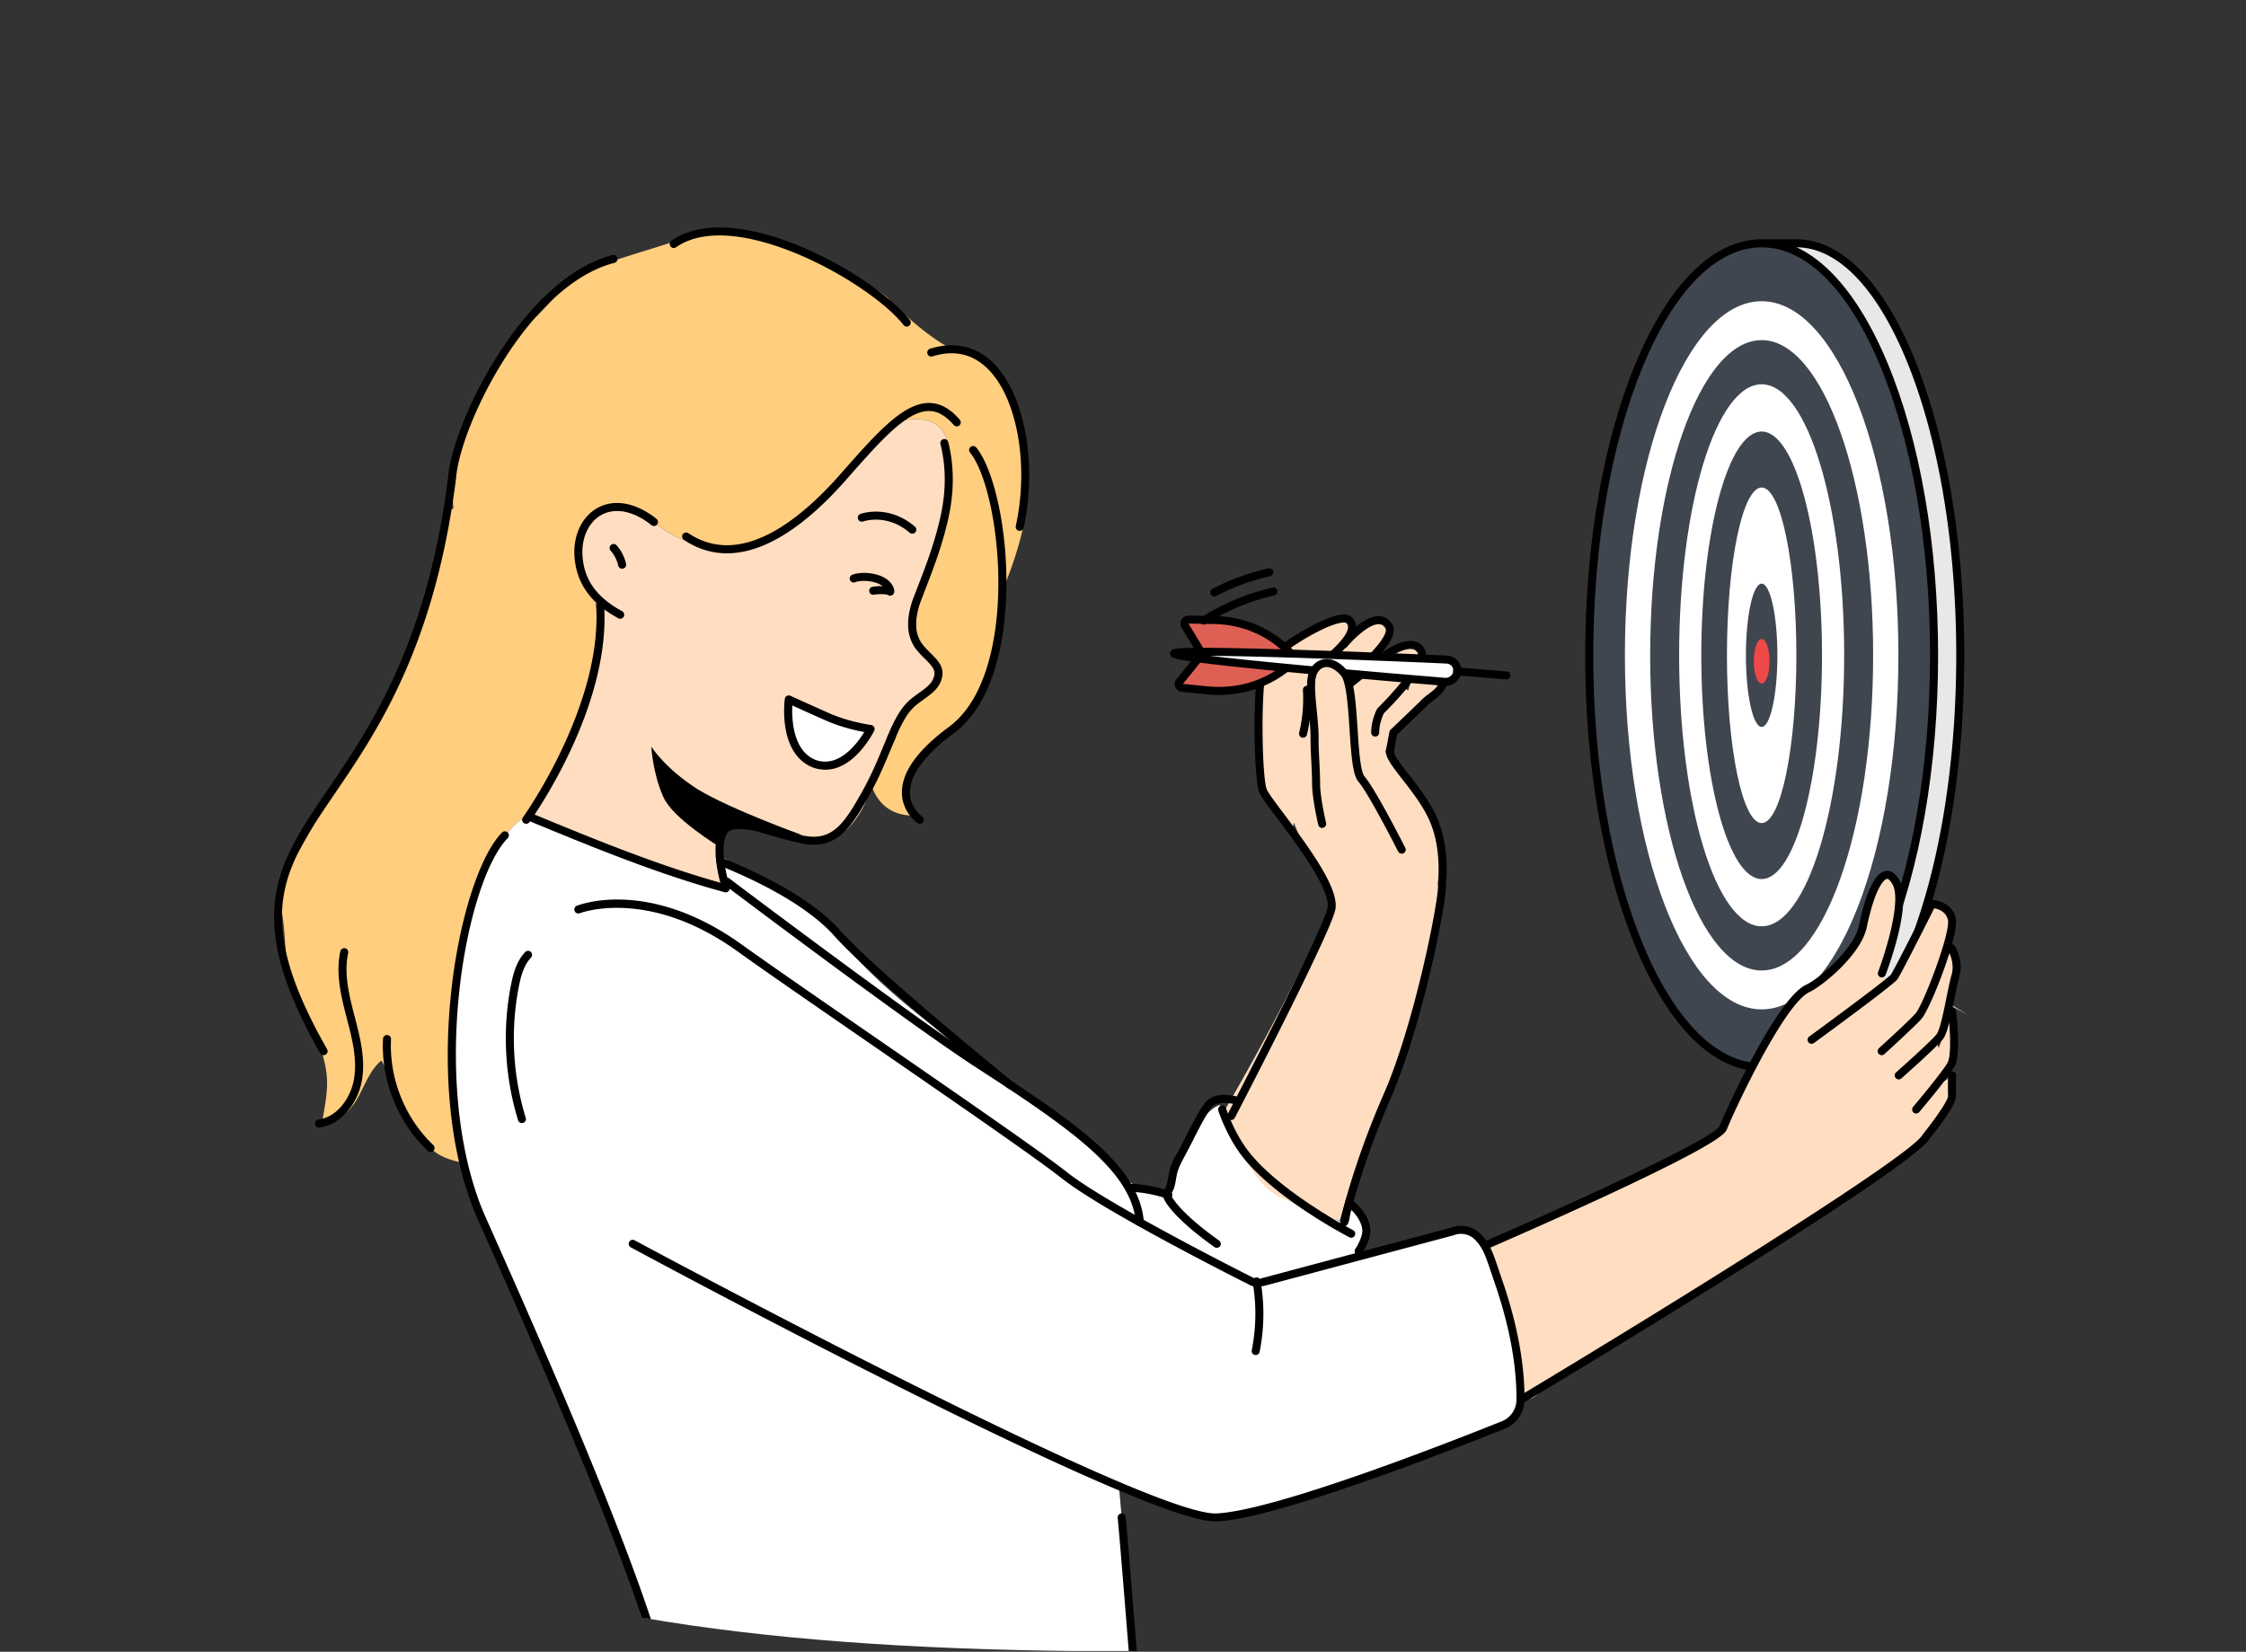 <?xml version="1.0" encoding="UTF-8"?> <svg xmlns="http://www.w3.org/2000/svg" xml:space="preserve" style="fill-rule:evenodd;clip-rule:evenodd;stroke-linejoin:round;stroke-miterlimit:2" viewBox="0 0 2412 1774"><rect x="0" y="0" width="2412" height="1774" fill="#333333" stroke="none"/><path d="M0 0h2411.179v1773.178H0z" style="fill:none"></path><clipPath id="a"><path d="M0 0h2411.179v1773.178H0z"></path></clipPath><g clip-path="url(#a)"><clipPath id="b"><path d="M7.836 1077.52c64.315 575 509.86 696.07 1209.124 696.07 699.26 0 1148.82-145.69 1191.12-696.07C2447.31 567.083 2183.05.412 1210.96.412 250.861.412-51.942 543.081 7.836 1077.52Z"></path></clipPath><g clip-path="url(#b)"><path d="M2105.14 703.789c0 244.377-78.8 442.481-176.011 442.481l-29.7-884.963h29.7c97.211 0 176.011 198.105 176.011 442.482Z" style="fill:#e8e8e8;fill-rule:nonzero"></path><path d="M1891.86 261.307c102.27 0 185.17 198.105 185.17 442.482 0 244.377-82.9 442.481-185.17 442.481-102.27 0-185.18-198.104-185.18-442.481 0-244.377 82.91-442.482 185.18-442.482Z" style="fill:#3f464f;fill-rule:nonzero"></path><path d="M1710.99 703.789c0-241.609 81.14-438.174 180.87-438.174 99.72 0 180.86 196.565 180.86 438.174 0 241.61-81.14 438.171-180.86 438.171-99.73 0-180.87-196.561-180.87-438.171Zm45.95-314.546c-35.19 84.089-54.57 195.797-54.57 314.546s19.38 230.457 54.57 314.541c35.69 85.28 83.6 132.25 134.92 132.25 51.31 0 99.22-46.97 134.91-132.25 35.19-84.083 54.57-195.792 54.57-314.541s-19.38-230.458-54.57-314.546c-35.69-85.28-83.6-132.246-134.91-132.246-51.32 0-99.23 46.966-134.92 132.246Z" style="fill-rule:nonzero"></path><path d="M1899.429 256.997h29.7c48.901 0 94.531 46.991 128.461 132.317 33.44 84.069 51.86 195.751 51.86 314.475 0 118.724-18.42 230.406-51.86 314.471-33.93 85.33-79.56 132.32-128.461 132.32a4.302 4.302 0 0 1-4.299-4.31c0-2.38 1.92-4.31 4.299-4.31 45.131 0 87.911-45.06 120.461-126.88 33.04-83.08 51.24-193.632 51.24-311.291 0-117.659-18.2-228.211-51.24-311.291-32.55-81.82-75.33-126.883-120.461-126.883h-29.7a4.31 4.31 0 0 1 0-8.618Z" style="fill-rule:nonzero"></path><path d="M1891.86 323.503c81.1 0 146.85 170.261 146.85 380.286s-65.75 380.291-146.85 380.291c-81.11 0-146.86-170.266-146.86-380.291s65.75-380.286 146.86-380.286Z" style="fill:#fff;fill-rule:nonzero"></path><path d="M1891.86 365.288c66.12 0 119.72 151.552 119.72 338.501 0 186.947-53.6 338.501-119.72 338.501s-119.72-151.554-119.72-338.501c0-186.949 53.6-338.501 119.72-338.501Z" style="fill:#3f464f;fill-rule:nonzero"></path><path d="M1891.86 412.733c48.94 0 88.62 130.31 88.62 291.056 0 160.746-39.68 291.051-88.62 291.051-48.95 0-88.63-130.305-88.63-291.051 0-160.746 39.68-291.056 88.63-291.056Z" style="fill:#fff;fill-rule:nonzero"></path><path d="M1891.86 463.476c35.789 0 64.8 107.592 64.8 240.313s-29.011 240.312-64.8 240.312c-35.79 0-64.81-107.591-64.81-240.312s29.02-240.313 64.81-240.313Z" style="fill:#3f464f;fill-rule:nonzero"></path><path d="M1891.86 523.592c20.58 0 37.269 80.677 37.269 180.197s-16.689 180.196-37.269 180.196c-20.59 0-37.28-80.676-37.28-180.196s16.69-180.197 37.28-180.197Z" style="fill:#fff;fill-rule:nonzero"></path><path d="M1891.86 626.858c9.319 0 16.89 34.443 16.89 76.931 0 42.487-7.571 76.93-16.89 76.93-9.33 0-16.9-34.443-16.9-76.93 0-42.488 7.57-76.931 16.9-76.931Z" style="fill:#3f464f;fill-rule:nonzero"></path><path d="M1891.86 686.236c4.66 0 8.44 10.732 8.44 23.968 0 13.237-3.78 23.969-8.44 23.969-4.67 0-8.45-10.732-8.45-23.969 0-13.236 3.78-23.968 8.45-23.968Z" style="fill:#ef4848;fill-rule:nonzero"></path><path d="M2065.05 1083.75c2.21-4.2 4.76-9.68 7.45-15.93l2.16 1.18-8.33 20.1c-.51-1.78-.94-3.56-1.28-5.35Zm-474.49 255.55c-3.06 20.98 12.08 39.58 22.64 57.97 17.57 30.6 23.69 67.6 16.91 102.23 1.8 1.12 3.41 1.89 4.92 2.46l-2.21 1.67s.89-.54 2.55-1.53c13.12 4.68 17.55-10.58 46.04-27.82 52.63-31.85 110.94-66.96 162.77-100.12 106.74-66.72 215.61-137.4 224.16-153.27 0 0 28.39-34.98 28.03-43.93-.37-8.95 0-21.97 0-21.97l-9.41 7.08c.65-2.71 1.06-5.48 1.22-8.31 4.32-5.82 7.55-10.61 8.19-12.71 4.88-16.16 0-54.4 0-54.4l-14.29 38.85c-1.04-2.45-2.12-4.9-3.27-7.34 1.89-1.93 3.4-3.56 4.3-4.7 3.65-4.65 7.01-19.47 10.08-34.4l19.76 10.72-19.5-12c2.32-11.32 4.47-22.55 6.45-29.29 4.66-15.88-4.25-30.189-4.25-30.189l-20.07 48.469c-.69-.43-1.39-.85-2.09-1.28 11.73-27.76 25.29-68.35 22.51-78.92-4.07-15.458-18.71-13.83-18.71-13.83s-28.97 52.51-39.6 70.7c-.2-.12-.44-.54-.6-.37-24.23 25.87-10.05-15.37-10.05-15.37s22.19-56.39 9.18-79.953c-12.03-21.758-26.1 10.271-33.43 37.123-7.32 26.85-47.54 70.31-61.38 76.68-14.41 6.65-34.741 38.26-52.6 70.97l6.24-4.2c-.07.14-.161.26-.24.4-.27.51-.54 1.02-.81 1.54-22.54 34.13-43.61 87.9-52.58 92.71-15.79 8.45-60.6 30.58-94.34 43.77-52.71 20.6-103.81 51.95-156.52 72.56Z" style="fill:#ffddc0;fill-rule:nonzero"></path><path d="M300.794 958.094c1.145-10.086 6.231-19.233 11.213-28.073 32.987-58.524 65.971-117.046 98.955-175.57 9.463-16.788 18.944-33.622 26.444-51.374 8.09-19.148 13.802-39.208 19.133-59.302a1757.611 1757.611 0 0 0 15.322-62.343c2.754-12.173 2.308-31.097 15.105-35.253-4.486-46.947 8.498-81.423 8.498-81.423l35.119-70.41 23.653-38.179c5.711-3.063 11.004-6.863 15.949-11.074 12.979-11.049 23.315-24.747 35.975-36.118 12.763-11.464 27.492-19.941 43.635-25.69 20.724-7.381 41.946-13.542 62.902-20.232 10.696-3.415 21.356-7.395 32.199-10.295 9.703-2.597 19.861-2.436 29.706-4.251 8.183 1.242 19.46 3.094 34.948 5.795C887.2 267.845 953 319.378 953 319.378s24.32 26.897 55.17 47.365c30.84 20.468 43.28 9.794 64.63 34.676 27.47 32.504 33.2 91.958 29.22 143.962-3.27 36.857-23.97 85.346-23.97 85.346s-3.79 93.374-32.81 133.626c-5.43 6.737-51.33 39.884-68.21 70.559-9.91 18.466 6.27 40.718 6.27 40.718s-34.55 4.916-47.21-31.455c8.03-22.594 18.34-53.658 34.12-77.835 12.09-17.852 35.32-24.371 37.13-39.211 2.73-18.121-21.27-33.697-23.54-50.858-3.29-38.704 35.94-98.515 37.15-140.67-.04-8.275 5.38-52.792-8.92-73.334-10.84-16.032-39.87-13.558-48.58-7.744-18.53 11.326-78.95 79.352-78.95 79.352s-45.08 42.821-63.95 46.967c-25.265 5.889-36.958 9.689-66.326 4.982-29.372-4.706-51.943-25.212-51.943-25.212s-52.906-30.203-72.449-2.637c-15.209 20.518 2.214 76.171 2.214 76.171s16.63 22.786 11.952 66.946c-.962 9.073-2.803 19.028-5.895 29.897-.897 8.89-32.691 84.665-32.691 84.665s-18.344 30.651-31.7 56.312c-12.601 5.913-23.39 14.495-30.754 26.022l-.781-.829c-41.984 43.029-76.254 215.941-44.42 351.861-13.398-2.8-26.455-6.77-35.396-16.05-8.971-9.31-19.604-23.56-26.695-34.37-11.813-18.01-14.333-41.53-26.145-59.54-12.381 10.28-17.672 26.51-25.584 40.52-7.914 14.01-22 27.48-37.855 24.74 6.537-37.73 8.387-47.89-3.543-84.27-4.868-14.85-22.715-45.71-28.479-60.24-8.709-21.96-6.914-57.32-11.494-80.5-1.385-6.99-2.578-14.135-1.772-21.216Z" style="fill:#ffce7e;fill-rule:nonzero"></path><path d="M570.587 878.063a503.046 503.046 0 0 1 3.125-6.097c13.356-25.661 31.7-56.312 31.7-56.312s31.794-75.775 32.691-84.665c3.092-10.869 4.933-20.824 5.895-29.897 4.678-44.16-11.952-66.946-11.952-66.946s-17.423-55.653-2.214-76.171c19.543-27.566 72.449 2.637 72.449 2.637s22.571 20.506 51.943 25.212c29.368 4.707 41.061.907 66.326-4.982 18.87-4.146 63.95-46.967 63.95-46.967s60.42-68.026 78.95-79.352c8.71-5.814 37.74-8.288 48.58 7.744 14.3 20.542 8.88 65.059 8.92 73.334-1.21 42.155-40.44 101.966-37.15 140.67 2.27 17.161 26.27 32.737 23.54 50.858-1.81 14.84-25.04 21.359-37.13 39.211-15.78 24.177-26.09 55.241-34.12 77.835-3.57 10.036-6.7 18.406-9.65 23.75-24.16 43.976-51.81 37.388-81.84 26.596-26.737-9.871-56.76-20.663-56.76-20.663l-15.465 6.591 2.933 40.026 2.268 30.937s-43.565-4.071-206.989-73.349Z" style="fill:#ffddc0;fill-rule:nonzero"></path><path d="m542.177 897.159.781.829c7.364-11.527 18.153-20.109 30.754-26.022a503.046 503.046 0 0 0-3.125 6.097c163.424 69.278 206.989 73.349 206.989 73.349l-2.268-30.937c10.97 6.24 21.938 12.482 32.907 18.721 19.204 10.931 38.495 21.913 55.845 35.604 23.7 18.7 43.25 42.03 64.52 63.46 79.04 79.68 181.43 132.82 261.79 211.17 17.57 17.13 39.11 37.05 62.95 31.22 10.12-21.07 20.24-42.13 30.35-63.19 5.84-12.14 12.73-25.3 25.24-30.29.54-.21 1.08-.34 1.62-.52-2.52 7.8 2.78 17.19 6.91 23.42 7.83 11.79 18 22.06 28.26 31.72 12.14 11.43 25.01 22.09 38.2 32.29 11.97 9.26 24.23 18.17 36.89 26.47 7.74 5.08 15.81 10.7 24.55 13.96.94.34 1.91-.27 2.43-.99 2.09-2.93 2.39-15.96 3.33-19.4 6.13 11.14 16.28 18.65 11.55 45.7-.54 3.08-1.16 6.15-1.85 9.2l98.95-26.43c9.85-3.78 20.96-1.14 28.13 6.61 10.17 11.01 12.44 21.4 21.57 47.91 20.43 59.32 23.66 102.95 23.37 126.52a29.245 29.245 0 0 1-18.36 26.81c-57.35 23.04-243.96 96.22-307.71 99.3-16.83.82-57.17-13.26-109.73-35.63l4.81 5.12c1.57 14.59 8.49 99.6 16.52 200.15H712.357c-28.219-115.81-142.172-372.17-194.908-490.61-8.289-18.62-14.772-38.75-19.692-59.75-31.834-135.92 2.436-308.832 44.42-351.861Z" style="fill:#fff;fill-rule:nonzero"></path><path d="M415.832 1111.62a4.309 4.309 0 0 1 4.087 4.52c-2.101 42.12 14.873 84.63 45.414 113.71a4.305 4.305 0 0 1 .147 6.09 4.292 4.292 0 0 1-3.119 1.34c-1.069 0-2.137-.4-2.971-1.19-32.332-30.79-50.303-75.79-48.076-120.38.117-2.38 2.162-4.19 4.518-4.09ZM341.941 1202.47c21.246-2.98 35.426-24.8 38.453-44.81 3.217-21.28-2.525-43.25-8.08-64.49l-.408-1.56c-6.215-23.81-11.383-47.07-6.406-69.87a4.301 4.301 0 0 1 5.13-3.29 4.31 4.31 0 0 1 3.291 5.13c-4.572 20.94.381 43.1 6.323 65.85l.406 1.56c5.777 22.09 11.748 44.93 8.266 67.96-3.504 23.17-20.356 48.49-45.78 52.05-.203.03-.404.04-.603.04a4.302 4.302 0 0 1-4.262-3.71 4.307 4.307 0 0 1 3.67-4.86ZM563.945 1022.56a4.312 4.312 0 0 1 6.09-.21 4.321 4.321 0 0 1 .205 6.1c-7.772 8.3-10.907 20.1-13.137 31.61-9.029 46.59-6.43 95.19 7.506 140.56a4.304 4.304 0 0 1-4.119 5.57 4.311 4.311 0 0 1-4.117-3.04c-14.352-46.71-17.026-96.76-7.731-144.73 2.477-12.78 6.041-25.96 15.303-35.86Z" style="fill-rule:nonzero"></path><path d="M1426.48 980.22c2.75-5.86 5.53-12.061 5.07-18.523-.58-8.069-6.05-14.81-10.95-21.255-13.15-17.311-23.52-36.618-31.07-56.99l-2.04 9.557c-15.01-20.448-28.76-37.736-31.07-43.52-5.7-14.223-7.33-113.513 0-131.414 7.32-17.899 78.12-58.878 91.95-52.369 13.83 6.509-17.03 29.051-15.63 33.189 19.2-17.392 49.52-41.028 58.74-26.382 8.84 14.043-39.87 53.699-39.87 53.699l-7.61-2.473c.27.375.54.721.79 1.149 3.85 1.145 7.58 2.643 11.18 4.421l32.25-25.788s29.29-21.623 38.24-3.843c3.52 6.979-8.39 23.873-20.69 38.549 2.33.713 4.51 1.934 6.43 3.526l5.88-19.514s26.28-17.36 31.19.718c4.86 17.899-10.6 22.781-19.55 31.731-6.99 6.989-23.35 22.582-30.21 29.101l.19-.627c-.41.532-.83 1.06-1.22 1.605l1.03-.978-6.96 23.071 3.46-18.224c-8.48 14.647-3.46 18.224-3.46 18.224 0 12.204 33.1 41.395 46.93 73.589 13.83 32.193 8.95 68.69 8.95 68.69 2.44 13.025-24.41 149.711-58.58 227.821-34.17 78.11-46.38 135.81-46.38 135.81l2.7-27.86c-2.36 8.73-4.79 17.43-7.31 26.11-15.15-5.77-30.31-11.55-45.46-17.32-9.77-3.73-19.68-7.53-28.08-13.75-8.88-6.57-15.66-15.55-21.88-24.68a361.651 361.651 0 0 1-25.52-43.68c-1.98-4-3.92-8.24-3.8-12.7.13-4.77 2.6-9.12 5-13.25 38.76-66.86 74.6-135.42 107.36-205.42Z" style="fill:#ffddc0;fill-rule:nonzero"></path><path d="M788.233 882.195c15.833-1.001 24.481 1.578 38.817 5.843 8.628 2.566 19.37 5.759 35.3 9.365 27.85 5.649 41.21-8.104 58.93-39.134 12.88-22.11 18.86-36.434 26.43-54.568 1.68-4.037 3.43-8.229 5.34-12.696a4.3 4.3 0 0 1 5.65-2.272 4.316 4.316 0 0 1 2.28 5.655c-1.9 4.445-3.64 8.616-5.32 12.633-7.39 17.698-13.77 32.983-26.91 55.553-18.95 33.182-35.44 49.899-68.21 43.255-16.3-3.689-27.195-6.929-35.948-9.531-14.33-4.261-21.536-6.398-35.824-5.501-3.438.21-5.91 1.537-7.775 4.179-7.968 11.27-1.886 41.056 1.13 51.583a4.308 4.308 0 0 1-8.282 2.378c-1.228-4.278-11.662-42.272.11-58.932 3.352-4.743 8.293-7.443 14.282-7.81Z" style="fill-rule:nonzero"></path><path d="M972.71 756.149c3.75-4.406 8.86-8.076 13.79-11.625 7.37-5.297 14.33-10.3 16.19-16.913l.09-.292c2.61-7.253-1.51-11.814-9.65-19.909-3.71-3.697-7.93-7.888-11.4-12.937a4.277 4.277 0 0 1-.2-.331c-5.54-9.85-10.08-23.342-1.74-48.882 1.85-4.952 3.84-10.085 5.89-15.408 8.62-22.286 18.39-47.544 24.73-76.825 2.09-10.179 8.45-41.156-.46-76.124a4.308 4.308 0 1 1 8.35-2.127c9.4 36.886 2.74 69.325.54 80.03-6.49 29.983-16.39 55.576-25.12 78.154-2.05 5.289-4.02 10.39-5.79 15.142-8.14 24.929-2.05 36.184 1.01 41.646 3 4.32 6.7 7.996 10.27 11.554 7.97 7.927 16.2 16.122 11.73 28.789-2.72 9.431-11.2 15.531-19.41 21.43-4.76 3.425-9.26 6.662-12.33 10.302-.07.08-.14.157-.21.233-9.2 9.429-17.87 31.951-17.95 32.177a4.316 4.316 0 0 1-5.57 2.489 4.306 4.306 0 0 1-2.48-5.562c.37-.988 9.32-24.252 19.72-35.011ZM640.14 649.203a4.309 4.309 0 0 1 3.997-4.599 4.273 4.273 0 0 1 4.598 3.999c7.749 111.076-76.605 229.386-80.198 234.367a4.303 4.303 0 0 1-3.498 1.789 4.31 4.31 0 0 1-3.493-6.83c.864-1.196 86.121-120.797 78.594-228.726Z" style="fill-rule:nonzero"></path><path d="M643.669 544.479c17.901-8.672 40.248-4.024 61.299 12.764a4.31 4.31 0 1 1-5.375 6.738c-18.343-14.637-37.358-18.916-52.168-11.746-13.671 6.621-22.109 22.347-22.023 40.984.484 27.582 14.054 47.669 42.695 63.215a4.307 4.307 0 0 1 1.732 5.841 4.306 4.306 0 0 1-5.844 1.733c-31.22-16.946-46.661-40.052-47.202-70.694-.102-22.042 10.203-40.754 26.886-48.835Z" style="fill-rule:nonzero"></path><path d="M662.193 585.696c7.941 8.726 10.093 19.543 10.181 19.999a4.303 4.303 0 0 1-4.234 5.118 4.32 4.32 0 0 1-4.227-3.48c-.017-.088-1.83-8.954-8.093-15.835a4.31 4.31 0 1 1 6.373-5.802ZM924.04 551.961c1.22-.444 30.27-10.537 58.49 13.649a4.306 4.306 0 0 1-2.8 7.581c-.99 0-1.99-.34-2.8-1.036-24.28-20.802-48.91-12.465-49.97-12.085a4.312 4.312 0 0 1-5.51-2.593 4.305 4.305 0 0 1 2.59-5.516Z" style="fill-rule:nonzero"></path><path d="M749.16 847.651c36.318 22.003 112.47 49.292 112.47 49.292s-50.629-6.49-73.129-10.447c-18.119-2.728-16.126 22.782-16.126 22.782s-49.767-30.129-59.864-53.032c-11.667-25.706-13.044-54.426-13.044-54.426s13.685 22.732 49.693 45.831Z"></path><path d="M889 770.055c22.06 9.735 45.96 12.905 45.96 12.905s-24.6 49.755-60.09 37.428c-35.19-13.424-27.79-69.19-27.79-69.19s19.859 9.12 41.92 18.857Z" style="fill:#fff"></path><path d="M850.89 757.676c7.47 3.403 21.48 9.749 36.37 16.32 15.76 6.954 32.21 10.614 40.9 12.216-7.18 11.744-26.89 38.783-51.88 30.105-25.07-9.565-26.05-44.567-25.39-58.641Zm-8.09-7.044c-.32 2.416-7.405 59.31 30.529 73.781 4.521 1.571 8.87 2.267 13.011 2.267 31.41.001 51.53-39.893 52.48-41.811.61-1.244.59-2.71-.06-3.935a4.31 4.31 0 0 0-3.24-2.245c-.23-.031-23.58-3.217-44.78-12.576a3489.562 3489.562 0 0 1-41.86-18.831 4.347 4.347 0 0 0-3.89.144 4.327 4.327 0 0 0-2.19 3.206ZM739.25 572.645c56.59 37.936 121.12-14.811 165.33-65.771l.87-.983c36.08-40.811 64.61-73.072 92.11-73.072.09 0 .17 0 .26.002 11.83.088 22.59 5.971 32.9 17.985a4.314 4.314 0 0 1-.46 6.076 4.316 4.316 0 0 1-6.08-.466c-8.59-10.011-17.23-14.91-26.42-14.978h-.2c-23.62 0-51.01 30.975-85.66 70.161l-.84.953c-47 54.18-91.231 81.71-130.391 81.709-16.345 0-31.809-4.799-46.217-14.457a4.31 4.31 0 0 1-1.181-5.98 4.31 4.31 0 0 1 5.979-1.179ZM481.236 512.398c4.344-56.76 79.414-213.414 176.538-238.483a4.3 4.3 0 0 1 5.249 3.094 4.309 4.309 0 0 1-3.094 5.249c-93.533 24.144-165.892 175.81-170.121 231.005-22.721 181.149-84.904 272.462-130.308 339.135-55.86 82.026-89.577 131.532-8.239 274.422a4.311 4.311 0 0 1-1.611 5.88c-.674.38-1.406.57-2.129.57a4.318 4.318 0 0 1-3.748-2.18c-84-147.56-47.16-201.658 8.602-283.541 44.912-65.949 106.421-156.271 128.861-335.151ZM1019.49 780.365c33.33-24.92 45.62-73.617 50.07-110.079 9.12-74.855-7.17-158.991-27.83-184.205a4.308 4.308 0 0 1 .61-6.063 4.3 4.3 0 0 1 6.06.601c21.8 26.612 39.36 111.479 29.71 190.71-4.64 38.129-17.69 89.195-53.48 115.958-31.32 23.029-47.72 45.24-47.43 64.232.24 16.335 12.56 25.011 13.07 25.363a4.313 4.313 0 0 1 1.15 5.984 4.3 4.3 0 0 1-3.57 1.893c-.83 0-1.68-.24-2.42-.743-.67-.454-16.45-11.382-16.85-32.2-.43-22.253 16.71-46.301 50.91-71.451ZM721.093 258.499c68.329-47.882 218.467 37.01 256.037 85.303a4.31 4.31 0 0 1-.75 6.048 4.31 4.31 0 0 1-2.65.907c-1.28 0-2.55-.571-3.4-1.664-35.13-45.158-180.967-127.928-244.288-83.536a4.31 4.31 0 1 1-4.949-7.058Z" style="fill-rule:nonzero"></path><path d="M998.82 374.532c24.97-7.809 47.75-3.168 65.88 13.436 34.99 32.033 49.86 108.905 34.6 178.815a4.317 4.317 0 0 1-4.21 3.392c-.3 0-.61-.034-.92-.102a4.302 4.302 0 0 1-3.29-5.128c14.66-67.147.91-140.499-31.99-170.621-15.97-14.615-35.3-18.514-57.5-11.567a4.301 4.301 0 0 1-5.4-2.826 4.313 4.313 0 0 1 2.83-5.399ZM783.147 943.396c1.955 1.479 196.283 148.204 269.733 195.774 105.59 68.39 170.56 113.34 175.55 173.24.19 2.37-1.57 4.46-3.94 4.65-.12.01-.24.02-.36.02-2.22 0-4.1-1.7-4.29-3.95-4.57-54.78-67.89-99.53-171.64-166.72-73.71-47.74-268.291-194.657-270.248-196.135a4.312 4.312 0 0 1-.843-6.037 4.314 4.314 0 0 1 6.038-.842ZM539.095 894.15a4.314 4.314 0 0 1 6.094-.075 4.309 4.309 0 0 1 .072 6.093c-23.795 24.387-44.922 92.572-52.568 169.672-8.908 89.78 1.551 176.22 28.693 237.18 53.242 119.56 167.303 375.73 195.357 492.36h-8.771c-28.852-116.93-145.93-379.88-194.459-488.86-64.074-143.89-22.123-367.483 25.582-416.37ZM1200.28 1630.24a4.303 4.303 0 0 1 3.82-4.74 4.318 4.318 0 0 1 4.75 3.82c1.45 13.47 7.18 83.92 14.03 170.06h-8.64c-6.82-85.73-12.51-155.75-13.96-169.14Z" style="fill-rule:nonzero"></path><path d="M775.533 921.356c.707.3 1.688.704 2.915 1.208 58.238 23.963 99.932 49.816 123.932 76.847 38.81 43.729 184.09 161.629 185.55 162.809 1.85 1.5 2.13 4.21.63 6.06a4.296 4.296 0 0 1-3.35 1.6c-.95 0-1.91-.32-2.71-.96-5.99-4.86-147.28-119.53-186.57-163.79-15.89-17.9-49.74-45.376-120.762-74.596-1.262-.518-2.27-.934-2.997-1.241a4.31 4.31 0 0 1 3.362-7.937ZM681.521 1332.09c5.473 2.95 544.849 293.38 623.639 293.38.47 0 .94-.01 1.38-.03 63.13-3.05 250.41-76.54 306.31-99a24.895 24.895 0 0 0 15.66-22.86c.31-25.5-3.45-67.89-23.13-125.07-1.45-4.2-2.73-8-3.89-11.47-6.07-18.08-8.84-26.33-16.78-34.92-6.01-6.5-15.2-8.66-23.42-5.51-.14.05-.28.1-.43.14l-204.15 54.53c-2.3.6-4.66-.76-5.27-3.06a4.3 4.3 0 0 1 3.05-5.27l203.94-54.47c11.47-4.3 24.24-1.25 32.61 7.79 9.2 9.95 12.34 19.33 18.62 38.03 1.16 3.45 2.43 7.23 3.87 11.41 20.09 58.34 23.92 101.8 23.6 127.97-.17 13.61-8.44 25.69-21.07 30.76-56.21 22.58-244.63 96.49-309.1 99.61-.49.02-.99.03-1.51.03-81.3 0-605.598-282.31-628.019-294.41a4.3 4.3 0 0 1-1.747-5.83 4.306 4.306 0 0 1 5.837-1.75Z" style="fill-rule:nonzero"></path><path d="M1311.15 1187.5c2.26-.71 4.7.51 5.43 2.78.08.26 8.63 26.35 24.52 46.68 33.99 43.48 111.21 83.85 111.99 84.26a4.304 4.304 0 0 1 1.84 5.8 4.313 4.313 0 0 1-3.83 2.33c-.67 0-1.35-.15-1.98-.49-3.24-1.67-79.65-41.62-114.81-86.6-16.83-21.51-25.57-48.2-25.93-49.33-.73-2.26.51-4.69 2.77-5.43Z" style="fill-rule:nonzero"></path><path d="M1254.44 1265.02c1.12-6.44 2.51-14.47 7.97-23.56 3.31-5.52 7.32-13.4 11.57-21.74 8.75-17.19 17.02-33.42 23.57-38.77 10.36-8.49 28.65-3.83 30.71-3.27 2.29.63 3.64 3 3.02 5.29-.62 2.29-2.99 3.66-5.28 3.03-4.4-1.18-17.1-3.21-23 1.62-5.14 4.2-14.12 21.84-21.34 36.01-4.32 8.48-8.4 16.49-11.86 22.26-4.63 7.72-5.82 14.56-6.86 20.6-1.02 5.85-1.98 11.39-5.71 16.33 1.45 4.34 12.74 21.72 52.01 49.55a4.308 4.308 0 0 1 1.03 6 4.294 4.294 0 0 1-3.52 1.82c-.87 0-1.74-.26-2.49-.79-36.95-26.18-54.62-47.09-55.74-56.19-.3-2.46.54-4.03 1.29-4.91 2.92-3.41 3.68-7.76 4.63-13.28ZM1453.33 1290.43c6.24 3.77 16.28 15.86 18.13 27.85 1.83 11.92-7.72 26.31-8.82 27.91a4.298 4.298 0 0 1-3.56 1.87c-.83 0-1.68-.24-2.42-.75a4.298 4.298 0 0 1-1.13-5.98c2.44-3.59 8.53-14.48 7.41-21.74-1.35-8.8-9.36-18.94-14.07-21.78-2.03-1.23-2.69-3.88-1.46-5.91a4.313 4.313 0 0 1 5.92-1.47ZM1630.6 1499.93c167.79-100.64 421.82-258.56 433.94-281.08.13-.23.28-.46.45-.67 13.14-16.19 27.15-36.54 27.07-41.04-.37-9-.01-21.73 0-22.27.07-2.38 2.13-4.32 4.43-4.18 2.38.06 4.26 2.05 4.19 4.43-.01.13-.36 12.97-.01 21.66.4 9.72-21.62 37.74-28.77 46.56-20.04 33.33-394.11 258.34-436.86 283.98a4.287 4.287 0 0 1-5.91-1.48c-1.23-2.03-.57-4.68 1.47-5.91ZM1597.32 1331.93c116.51-50.31 243.47-110.31 249.26-122.4 6.7-16.68 61.54-137.38 93.03-151.89 13.88-6.4 51.55-38.719 56.73-63.67 5.29-25.519 14.58-56.389 28.75-58.533 3.9-.585 9.64.71 14.9 10.226 13.59 24.603-12.07 93.547-15.04 101.327-.85 2.22-3.34 3.34-5.56 2.48a4.302 4.302 0 0 1-2.49-5.56c7.67-20.11 25.42-76.197 15.54-94.078-2.16-3.925-4.42-6.1-6.06-5.875-3.88.587-13.39 12.161-21.6 51.763-6.23 30.02-48.18 63.58-61.56 69.75-26.76 12.33-79.38 124.22-88.64 147.27-1.66 4.12-5.54 13.79-130.9 72-61.26 28.44-122.34 54.83-122.95 55.1-.55.24-1.13.35-1.7.35-1.67 0-3.26-.97-3.96-2.6-.94-2.18.06-4.72 2.25-5.66Z" style="fill-rule:nonzero"></path><path d="M1942.94 1113.27c31.96-23.35 84.05-62.09 87.72-66.55 2.84-3.98 25.57-48.64 40.15-77.698a4.302 4.302 0 0 1 3.85-2.375c7.15.065 21.63 4.084 25.51 18.833 4.65 17.681-27.52 98.85-36.79 108.96-8.98 9.8-38.49 36.57-39.75 37.71a4.294 4.294 0 0 1-6.08-.3 4.306 4.306 0 0 1 .3-6.09c.3-.27 30.46-27.64 39.17-37.14 8.01-8.73 38.35-87.52 34.81-100.95-2.35-8.95-10.44-11.45-14.65-12.14-7.24 14.4-35.68 70.84-39.51 76.2-4.15 5.8-69.67 53.9-89.65 68.5-1.92 1.4-4.62.98-6.02-.94-1.4-1.92-.98-4.62.94-6.02Z" style="fill-rule:nonzero"></path><path d="M2079.72 1110.79c3.59-4.56 7.67-24.76 10.66-39.51 1.89-9.36 3.68-18.21 5.38-24.01 4.04-13.75-3.69-26.57-3.77-26.7a4.3 4.3 0 0 1 1.39-5.92 4.301 4.301 0 0 1 5.93 1.38c.41.651 9.87 16.14 4.72 33.67-1.6 5.44-3.35 14.11-5.21 23.29-4.51 22.32-7.81 37.38-12.32 43.13-6.69 8.51-43.05 40.73-44.6 42.1-.82.73-1.84 1.08-2.85 1.08a4.306 4.306 0 0 1-2.86-7.53c10.36-9.17 38.37-34.41 43.53-40.98Z" style="fill-rule:nonzero"></path><path d="M2092.24 1139.81c4.56-15.1-.1-52.25-.15-52.62a4.311 4.311 0 0 1 3.73-4.82c2.36-.28 4.52 1.37 4.82 3.73.21 1.6 4.94 39.35-.15 56.2-2.43 8.05-33.28 44.8-39.44 52.09a4.284 4.284 0 0 1-3.29 1.52c-.98 0-1.97-.33-2.78-1.01a4.313 4.313 0 0 1-.51-6.08c17.55-20.75 36.48-44.77 37.77-49.01ZM1216.74 1271.47c13.38.83 26.61 3.43 39.31 7.73 2.25.76 3.46 3.21 2.7 5.46a4.304 4.304 0 0 1-5.46 2.7 143.152 143.152 0 0 0-37.08-7.29 4.317 4.317 0 0 1-4.04-4.57c.15-2.37 2.15-4.2 4.57-4.03ZM572.232 874.08c67.319 27.759 136.934 56.463 208.328 75.9a4.31 4.31 0 0 1-2.261 8.316c-71.92-19.58-141.786-48.39-209.356-76.249a4.308 4.308 0 0 1-2.338-5.626 4.307 4.307 0 0 1 5.627-2.341ZM619.476 972.81c3.115-1.25 77.478-30.028 177.624 42.001 29.719 21.369 85.02 59.509 143.56 99.879 87.32 60.22 177.6 122.49 205.26 144.32 45.49 35.92 200.29 113.47 201.84 114.25a4.31 4.31 0 0 1 1.93 5.78 4.294 4.294 0 0 1-3.86 2.38c-.64 0-1.3-.14-1.92-.45-6.39-3.2-157.14-78.73-203.34-115.2-27.43-21.66-117.6-83.84-204.8-143.98-58.581-40.4-113.913-78.56-143.702-99.99-95.898-68.969-168.424-41.37-169.367-41-2.203.88-4.713-.17-5.604-2.38a4.311 4.311 0 0 1 2.379-5.61ZM1445.76 731.951l39.9-31.894c2.02-1.489 20.07-14.429 33.72-11.177 4.81 1.148 8.59 4.212 10.93 8.86 7.32 14.531-28.06 52.3-44.23 68.441-1.07 2.266-4.94 11.114-4.94 20.593a4.31 4.31 0 0 1-8.62 0c0-13.109 5.93-24.642 6.19-25.128.2-.39.46-.75.78-1.061 25.84-25.722 45.99-53.277 43.12-58.971-1.21-2.402-2.87-3.785-5.23-4.349-8.29-1.998-22.01 6.348-26.47 9.622l-39.77 31.794a4.299 4.299 0 0 1-6.05-.674 4.303 4.303 0 0 1 .67-6.056ZM1485.9 1175.23c34.31-78.41 60.34-214.392 58.3-225.297-.09-.449-.1-.909-.04-1.364.05-.353 4.54-35.749-8.64-66.419-6.99-16.264-19.38-32.172-29.35-44.954-10.41-13.358-17.93-23.009-17.93-30.336a4.309 4.309 0 0 1 4.31-4.309c2.38 0 4.31 1.928 4.31 4.309 0 4.364 8.19 14.875 16.11 25.038 10.27 13.172 23.04 29.565 30.47 46.85 13.37 31.109 9.92 65.444 9.33 70.402 1.56 17.642-25.32 152.61-58.98 229.54-33.57 76.74-45.98 134.4-46.1 134.97a4.312 4.312 0 0 1-4.21 3.42c-.3 0-.6-.03-.9-.09a4.305 4.305 0 0 1-3.32-5.11c.12-.58 12.69-59.03 46.64-136.65Z" style="fill-rule:nonzero"></path><path d="M1481.74 661.796c5.51.359 10.14 3.27 13.38 8.42 10.09 16.027-28.67 49.469-40.79 59.337-.8.65-1.76.968-2.72.968-1.25 0-2.49-.543-3.34-1.588a4.3 4.3 0 0 1 .62-6.063c22.09-17.993 43.01-41.599 38.94-48.061-1.78-2.831-3.89-4.232-6.64-4.413-11.27-.672-28.62 17.17-34.4 24.131a4.316 4.316 0 0 1-6.07.566 4.307 4.307 0 0 1-.56-6.066c2.4-2.908 24-28.429 41.58-27.231Z" style="fill-rule:nonzero"></path><path d="M1425.46 975.76c4.69-18.755-31.81-67.461-53.62-96.562-11.21-14.964-17.64-23.647-19.43-28.106-6.12-15.298-7.57-116.1.02-134.649 6.81-16.665 59.04-49.703 83.38-55.494 7.2-1.715 12.24-1.224 15.38 1.505 3.52 3.058 5.28 7.1 5.08 11.691-.76 17.248-30.11 39.013-33.46 41.439a4.304 4.304 0 0 1-6.01-.958 4.313 4.313 0 0 1 .95-6.02c11.34-8.224 29.47-24.958 29.91-34.841.08-1.978-.57-3.459-2.12-4.806-.35-.299-2.53-.875-7.82.392-23.51 5.641-71.92 37.171-77.32 50.355-6.66 16.296-5.41 114.643.01 128.182 1.45 3.622 9.65 14.56 18.33 26.142 32.02 42.732 60.33 82.826 55.08 103.82-7.36 29.451-103.66 214.86-107.75 222.74a4.314 4.314 0 0 1-5.82 1.83c-2.11-1.09-2.93-3.7-1.83-5.81 1-1.92 99.92-192.38 107.04-220.85ZM1492.14 785.969c.17-.888.61-1.699 1.26-2.322.25-.231 24.46-23.198 33.27-32.005 2.36-2.363 5.05-4.405 7.66-6.378 8.75-6.636 13.57-10.892 10.78-21.177-.88-3.239-2.44-4.163-3.53-4.577-5.33-2.022-15.78 2.81-21.12 6.327a4.309 4.309 0 0 1-5.97-1.228 4.308 4.308 0 0 1 1.22-5.964c1.79-1.182 17.77-11.412 28.91-7.201 3.04 1.15 7.04 3.883 8.81 10.384 4.45 16.4-5.72 24.11-13.89 30.303-2.49 1.883-4.83 3.66-6.78 5.604-7.84 7.849-27.71 26.741-32.42 31.209l-3.56 18.722a4.309 4.309 0 0 1-5.04 3.428 4.306 4.306 0 0 1-3.42-5.039l3.82-20.086Z" style="fill-rule:nonzero"></path><path d="M1399.22 741.119a4.311 4.311 0 0 1 4.05-4.558c2.31-.129 4.41 1.667 4.56 4.042.97 16.271-.47 32.557-4.29 48.409a4.315 4.315 0 0 1-4.19 3.3c-.33 0-.67-.04-1.01-.123a4.3 4.3 0 0 1-3.18-5.197 155.64 155.64 0 0 0 4.06-45.873ZM1345.21 1376.97a4.32 4.32 0 0 1 3.51-4.98c2.34-.39 4.58 1.17 4.98 3.51 4.39 25.4 4.06 51.1-.98 76.37a4.315 4.315 0 0 1-4.22 3.47c-.28 0-.57-.02-.85-.08-2.33-.47-3.85-2.74-3.38-5.07 4.83-24.24 5.15-48.87.94-73.22Z" style="fill-rule:nonzero"></path><path d="m1276.57 666.474 28.19.456c31.45.51 61.21 13.122 82.82 35.097l-98.71-1.957-16.33-26.925c-1.79-2.952.49-6.729 4.03-6.671ZM1286.42 709.604l98.35 7.437c-24.44 19.781-55.72 29.483-87.04 27l-28.07-2.225c-3.52-.279-5.27-4.249-3.1-7.01l19.86-25.202Z" style="fill:#de6054;fill-rule:nonzero"></path><path d="M1553.72 708.36c6.75.426 11.78 6.129 11.23 12.741-.42 4.983-3.89 9.059-8.47 10.58-1.5.495-3.11.719-4.77.616 0 0-291.36-23.753-290.8-30.363.55-6.611 292.81 6.426 292.81 6.426Z" style="fill:#fff;fill-rule:nonzero"></path><path d="M1299.28 704.356c57.91.403 172.08 4.643 254.24 8.309a7.72 7.72 0 0 1 5.37 2.655 7.294 7.294 0 0 1 1.76 5.42c-.26 3.134-2.43 5.823-5.53 6.852a8.358 8.358 0 0 1-3.14.404c-81.75-6.666-195.28-16.773-252.7-23.64Zm-42.67-2.784c-.1 1.141.36 2.503 1.1 3.375 2.02 2.39 4.8 5.663 150.44 19.164 71.15 6.596 142.5 12.421 143.21 12.48.38.024.76.037 1.14.037 1.85 0 3.62-.289 5.33-.858 6.38-2.118 10.86-7.735 11.41-14.309.36-4.315-1-8.494-3.82-11.772-2.89-3.347-6.95-5.346-11.43-5.629-.81-.037-74.01-3.292-146.33-5.699-42.49-1.413-76.38-2.261-100.72-2.521-14.5-.152-25.75-.098-33.44.165-11.42.391-16.49.767-16.89 5.567Z" style="fill-rule:nonzero"></path><path d="m1565.3 716.806 52.81 4.325a4.305 4.305 0 0 1 3.94 4.647 4.307 4.307 0 0 1-4.64 3.943l-52.82-4.325a4.313 4.313 0 0 1-3.94-4.648 4.323 4.323 0 0 1 4.65-3.942ZM1276.6 661.159l27.44.445c31.94.519 61.63 13.105 83.6 35.442a4.314 4.314 0 0 1-.05 6.094 4.292 4.292 0 0 1-3.02 1.237c-1.12 0-2.23-.432-3.08-1.288-20.37-20.713-47.92-32.386-77.59-32.867l-27.6-.495 15.88 26.201a4.3 4.3 0 0 1-1.45 5.92 4.311 4.311 0 0 1-5.92-1.451l-15.89-26.203c-1.62-2.676-1.65-5.905-.08-8.637 1.59-2.765 4.58-4.414 7.76-4.398ZM1281.92 706.562a4.294 4.294 0 0 1 6.05-.637 4.305 4.305 0 0 1 .64 6.059l-18.25 22.542 26.95 2.648c29.32 2.872 57.81-5.054 80.22-22.333a4.306 4.306 0 0 1 6.04.78 4.318 4.318 0 0 1-.78 6.045c-20.91 16.127-46.71 24.703-73.71 24.703-4.18 0-8.39-.205-12.61-.62l-27.09-2.659c-3.23-.316-6.01-2.337-7.24-5.274-1.18-2.823-.74-5.922 1.18-8.295l18.6-22.959Z" style="fill-rule:nonzero"></path><path d="M1443.47 722.957c13.02 15.459 7.32 100.89 18.72 113.907 11.39 13.018 43.12 75.668 43.12 75.668l-85.43-27.663s-6.51-27.664-6.51-43.122c0-15.46-1.76-33.822-1.63-49.051.2-23.169-7.34-57.067-1.64-70.085 5.69-13.018 20.36-15.114 33.37.346Z" style="fill:#ffddc0;fill-rule:nonzero"></path><path d="M1421.85 707.982c8.41-1.21 17.27 3.115 24.92 12.2 7.63 9.063 9.33 35.166 11.13 62.798 1.33 20.427 2.98 45.85 7.53 51.046 11.61 13.274 42.42 73.981 43.72 76.559a4.301 4.301 0 0 1-1.9 5.792c-.62.315-1.29.466-1.94.466-1.57 0-3.09-.864-3.85-2.364-.31-.621-31.61-62.313-42.52-74.777-6.03-6.898-7.67-25.82-9.64-56.162-1.48-22.682-3.31-50.908-9.12-57.807-5.58-6.625-11.79-9.991-17.1-9.221-3.86.558-7.07 3.339-9.03 7.826-3.12 7.117-1.51 23.366.05 39.08 1 10.038 2.03 20.416 1.95 29.316-.07 7.761.38 16.571.8 25.092.41 8.043.83 16.361.83 23.921 0 14.775 6.33 41.864 6.39 42.136a4.302 4.302 0 0 1-3.21 5.18c-2.3.55-4.63-.891-5.18-3.207-.27-1.15-6.62-28.332-6.62-44.109 0-7.344-.41-15.552-.81-23.487-.44-8.647-.89-17.587-.82-25.6.07-8.437-.93-18.582-1.9-28.391-1.75-17.591-3.39-34.206.62-43.384 3.16-7.213 8.88-11.915 15.7-12.903ZM1290.37 662.834a242.6 242.6 0 0 1 76.22-31.717 4.307 4.307 0 0 1 5.16 3.244 4.312 4.312 0 0 1-3.25 5.159 234.032 234.032 0 0 0-73.52 30.593c-.72.453-1.51.67-2.3.67-1.43 0-2.82-.709-3.65-2.003a4.314 4.314 0 0 1 1.34-5.946ZM1301.95 632.512c18.55-9.775 38.8-17.204 60.17-22.084 2.31-.522 4.63.92 5.16 3.241a4.309 4.309 0 0 1-3.24 5.161c-20.65 4.713-40.18 11.882-58.07 21.307a4.322 4.322 0 0 1-5.83-1.805 4.314 4.314 0 0 1 1.81-5.82ZM915.24 617.31c7.78-3.07 22.83-2.937 33.55 2.643 6.13 3.193 10.08 7.795 11.4 13.309a4.304 4.304 0 0 1-3.19 5.195 4.17 4.17 0 0 1-1 .121 4.308 4.308 0 0 1-4.19-3.305c-.73-3.059-3.09-5.64-7-7.675-8.16-4.254-20.47-4.613-26.41-2.271a4.311 4.311 0 0 1-5.59-2.429 4.306 4.306 0 0 1 2.43-5.588Z" style="fill-rule:nonzero"></path><path d="M937.05 630.22c2.42-.389 14.79-2.121 21.1 1.512a4.306 4.306 0 0 1 1.58 5.883 4.287 4.287 0 0 1-3.73 2.162 4.3 4.3 0 0 1-2.15-.577c-2.71-1.554-10.82-1.2-15.45-.47a4.304 4.304 0 0 1-4.93-3.581 4.31 4.31 0 0 1 3.58-4.929Z" style="fill-rule:nonzero"></path></g></g></svg> 